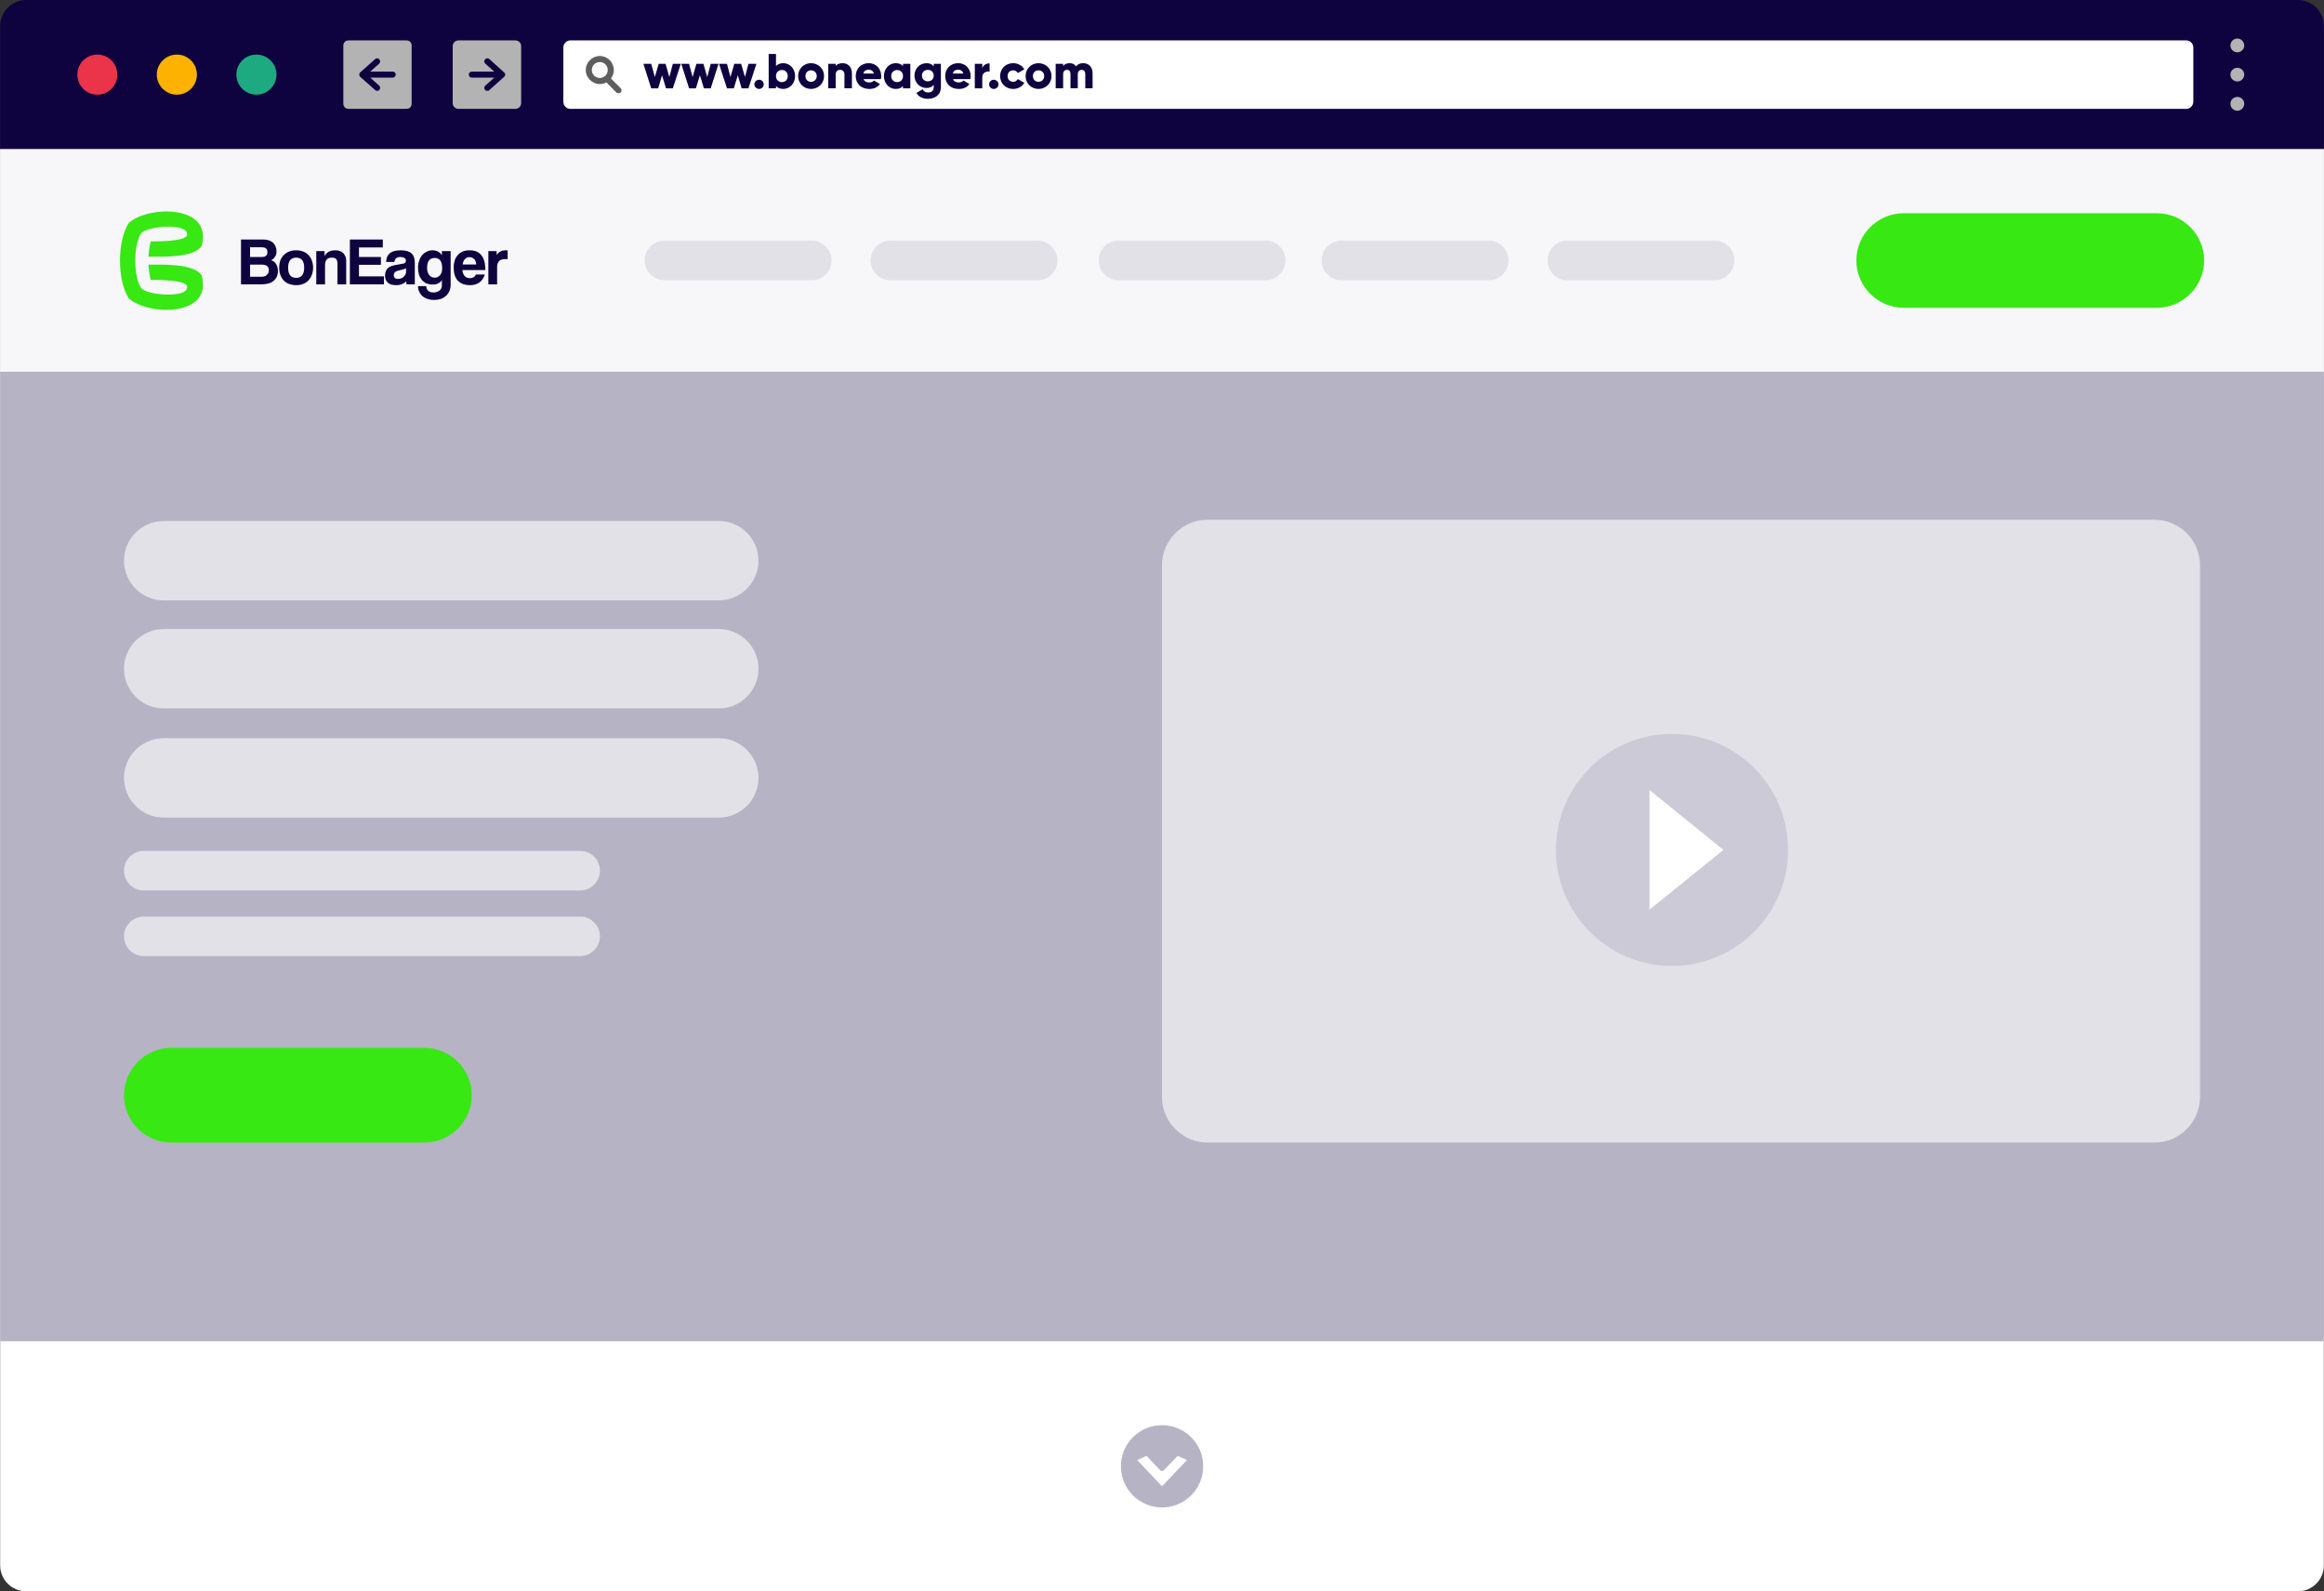 <?xml version="1.0" encoding="UTF-8"?>
<!DOCTYPE svg PUBLIC "-//W3C//DTD SVG 1.1//EN" "http://www.w3.org/Graphics/SVG/1.1/DTD/svg11.dtd">
<!-- Creator: CorelDRAW 2018 (64-Bit) -->
<svg xmlns="http://www.w3.org/2000/svg" xml:space="preserve" width="146px" height="100px" version="1.1" style="shape-rendering:geometricPrecision; text-rendering:geometricPrecision; image-rendering:optimizeQuality; fill-rule:evenodd; clip-rule:evenodd"
viewBox="0 0 146 100"
 xmlns:xlink="http://www.w3.org/1999/xlink">
 <rect x="0" y="0" width="146" height="100" fill="#333333" stroke="none"/>
 <defs>
  <style type="text/css">
   <![CDATA[
    .fil9 {fill:#37E813}
    .fil10 {fill:#37E813}
    .fil12 {fill:#B6B3C5}
    .fil11 {fill:#E2E1E8}
    .fil8 {fill:#F7F6F9}
    .fil0 {fill:#0E033F;fill-rule:nonzero}
    .fil4 {fill:#1DAA81;fill-rule:nonzero}
    .fil7 {fill:#5E5E5E;fill-rule:nonzero}
    .fil6 {fill:#B3B3B3;fill-rule:nonzero}
    .fil2 {fill:#EB3449;fill-rule:nonzero}
    .fil3 {fill:#FDB202;fill-rule:nonzero}
    .fil5 {fill:white;fill-rule:nonzero}
    .fil1 {fill:white;fill-rule:nonzero}
    .fil13 {fill:#B6B3C5;fill-opacity:0.502}
   ]]>
  </style>
 </defs>
 <g id="Layer_x0020_1">
  <g id="_2725528543888">
   <path class="fil0" d="M145.99 1.63c0,-0.9 -0.73,-1.63 -1.63,-1.63l-142.71 0c-0.91,0 -1.64,0.73 -1.64,1.63l0 7.75 145.98 0 0 -7.75z"/>
   <path class="fil1" d="M0.01 9.38l0 0.08 0 88.91c0,0.9 0.73,1.63 1.64,1.63l142.71 0c0.9,0 1.63,-0.73 1.63,-1.63l0 -88.91 0 -0.08 -145.98 0z"/>
   <path class="fil2" d="M7.37 4.69c0,0.69 -0.56,1.26 -1.25,1.26 -0.7,0 -1.26,-0.57 -1.26,-1.26 0,-0.7 0.56,-1.26 1.26,-1.26 0.69,0 1.25,0.56 1.25,1.26z"/>
   <path class="fil3" d="M12.37 4.69c0,0.69 -0.56,1.26 -1.26,1.26 -0.69,0 -1.26,-0.57 -1.26,-1.26 0,-0.7 0.57,-1.26 1.26,-1.26 0.7,0 1.26,0.56 1.26,1.26z"/>
   <path class="fil4" d="M17.37 4.69c0,0.69 -0.57,1.26 -1.26,1.26 -0.7,0 -1.26,-0.57 -1.26,-1.26 0,-0.7 0.56,-1.26 1.26,-1.26 0.69,0 1.26,0.56 1.26,1.26z"/>
   <path class="fil5" d="M137.35 6.84l-101.52 0c-0.24,0 -0.44,-0.2 -0.44,-0.45l0 -3.4c0,-0.25 0.2,-0.45 0.44,-0.45l101.52 0c0.24,0 0.44,0.2 0.44,0.45l0 3.4c0,0.25 -0.2,0.45 -0.44,0.45z"/>
   <path class="fil6" d="M32.38 6.84l-3.58 0c-0.2,0 -0.36,-0.16 -0.36,-0.36l0 -3.58c0,-0.2 0.16,-0.36 0.36,-0.36l3.58 0c0.2,0 0.36,0.16 0.36,0.36l0 3.58c0,0.2 -0.16,0.36 -0.36,0.36z"/>
   <path class="fil6" d="M25.55 6.84l-3.67 0c-0.17,0 -0.31,-0.14 -0.31,-0.31l0 -3.68c0,-0.17 0.14,-0.31 0.31,-0.31l3.67 0c0.18,0 0.31,0.14 0.31,0.31l0 3.68c0,0.17 -0.13,0.31 -0.31,0.31z"/>
   <path class="fil0" d="M24.67 4.5l-1.41 0 0.56 -0.5c0.08,-0.07 0.08,-0.19 0.01,-0.27 -0.07,-0.08 -0.19,-0.09 -0.26,-0.02l-0.94 0.84c-0.04,0.03 -0.06,0.08 -0.06,0.14 0,0.05 0.02,0.1 0.06,0.14l0.94 0.83c0.03,0.04 0.08,0.05 0.12,0.05 0.05,0 0.11,-0.02 0.14,-0.06 0.07,-0.08 0.07,-0.2 -0.01,-0.27l-0.56 -0.5 1.41 0c0.11,0 0.19,-0.09 0.19,-0.19 0,-0.11 -0.08,-0.19 -0.19,-0.19z"/>
   <path class="fil0" d="M31.67 4.55l-0.93 -0.84c-0.08,-0.07 -0.2,-0.06 -0.27,0.02 -0.07,0.08 -0.06,0.2 0.02,0.27l0.56 0.5 -1.41 0c-0.11,0 -0.19,0.08 -0.19,0.19 0,0.1 0.08,0.19 0.19,0.19l1.41 0 -0.56 0.5c-0.08,0.07 -0.09,0.19 -0.02,0.27 0.04,0.04 0.09,0.06 0.14,0.06 0.05,0 0.1,-0.01 0.13,-0.05l0.93 -0.83c0.04,-0.04 0.07,-0.09 0.07,-0.14 0,-0.06 -0.03,-0.11 -0.07,-0.14z"/>
   <path class="fil7" d="M37.18 4.4c0,-0.28 0.22,-0.5 0.5,-0.5 0.28,0 0.5,0.22 0.5,0.5 0,0.27 -0.22,0.5 -0.5,0.5 -0.28,0 -0.5,-0.23 -0.5,-0.5zm1.81 1.14l-0.61 -0.61c0.12,-0.15 0.18,-0.33 0.18,-0.53 0,-0.49 -0.39,-0.88 -0.88,-0.88 -0.48,0 -0.88,0.39 -0.88,0.88 0,0.48 0.4,0.88 0.88,0.88 0.15,0 0.29,-0.04 0.42,-0.1l0.62 0.63c0.04,0.03 0.09,0.05 0.14,0.05 0.05,0 0.1,-0.02 0.13,-0.05 0.08,-0.08 0.08,-0.2 0,-0.27z"/>
   <path class="fil6" d="M140.99 2.86c0,0.23 -0.2,0.43 -0.43,0.43 -0.24,0 -0.44,-0.2 -0.44,-0.43 0,-0.24 0.2,-0.44 0.44,-0.44 0.23,0 0.43,0.2 0.43,0.44z"/>
   <path class="fil6" d="M140.99 4.69c0,0.24 -0.2,0.43 -0.43,0.43 -0.24,0 -0.44,-0.19 -0.44,-0.43 0,-0.24 0.2,-0.43 0.44,-0.43 0.23,0 0.43,0.19 0.43,0.43z"/>
   <path class="fil6" d="M140.99 6.52c0,0.24 -0.2,0.44 -0.43,0.44 -0.24,0 -0.44,-0.2 -0.44,-0.44 0,-0.24 0.2,-0.43 0.44,-0.43 0.23,0 0.43,0.19 0.43,0.43z"/>
   <path class="fil0" d="M42.27 4.01l-0.22 0.83 -0.24 -0.83 -0.43 0 -0.24 0.83 -0.23 -0.83 -0.49 0 0.49 1.54 0.44 0 0.24 -0.82 0.25 0.82 0.43 0 0.5 -1.54 -0.5 0zm2.38 0l-0.22 0.83 -0.24 -0.83 -0.44 0 -0.24 0.83 -0.22 -0.83 -0.49 0 0.49 1.54 0.43 0 0.25 -0.82 0.25 0.82 0.43 0 0.49 -1.54 -0.49 0zm2.37 0l-0.22 0.83 -0.24 -0.83 -0.43 0 -0.24 0.83 -0.22 -0.83 -0.5 0 0.5 1.54 0.43 0 0.25 -0.82 0.24 0.82 0.43 0 0.5 -1.54 -0.5 0zm0.67 1.58c0.16,0 0.29,-0.13 0.29,-0.29 0,-0.16 -0.13,-0.29 -0.29,-0.29 -0.16,0 -0.3,0.13 -0.3,0.29 0,0.16 0.14,0.29 0.3,0.29zm1.52 -1.62c-0.2,0 -0.36,0.07 -0.46,0.18l0 -0.76 -0.46 0 0 2.16 0.46 0 0 -0.14c0.1,0.11 0.26,0.18 0.46,0.18 0.41,0 0.74,-0.35 0.74,-0.81 0,-0.46 -0.33,-0.81 -0.74,-0.81zm-0.09 1.19c-0.21,0 -0.37,-0.15 -0.37,-0.38 0,-0.23 0.16,-0.38 0.37,-0.38 0.21,0 0.37,0.15 0.37,0.38 0,0.23 -0.16,0.38 -0.37,0.38zm1.83 0.43c0.46,0 0.82,-0.35 0.82,-0.81 0,-0.46 -0.36,-0.81 -0.82,-0.81 -0.45,0 -0.81,0.35 -0.81,0.81 0,0.46 0.36,0.81 0.81,0.81zm0 -0.45c-0.2,0 -0.35,-0.14 -0.35,-0.36 0,-0.22 0.15,-0.36 0.35,-0.36 0.2,0 0.36,0.14 0.36,0.36 0,0.22 -0.16,0.36 -0.36,0.36zm1.99 -1.17c-0.21,0 -0.36,0.07 -0.44,0.18l0 -0.14 -0.47 0 0 1.54 0.47 0 0 -0.84c0,-0.22 0.11,-0.32 0.28,-0.32 0.15,0 0.27,0.09 0.27,0.28l0 0.88 0.47 0 0 -0.95c0,-0.41 -0.27,-0.63 -0.58,-0.63zm1.31 1l1.09 0c0.02,-0.06 0.02,-0.13 0.02,-0.19 0,-0.47 -0.33,-0.81 -0.78,-0.81 -0.49,0 -0.82,0.35 -0.82,0.81 0,0.46 0.32,0.81 0.85,0.81 0.29,0 0.52,-0.1 0.67,-0.31l-0.37 -0.22c-0.06,0.07 -0.17,0.12 -0.29,0.12 -0.17,0 -0.31,-0.05 -0.37,-0.21zm-0.01 -0.35c0.04,-0.16 0.16,-0.24 0.33,-0.24 0.14,0 0.28,0.06 0.33,0.24l-0.66 0zm2.49 -0.61l0 0.14c-0.1,-0.11 -0.25,-0.18 -0.46,-0.18 -0.41,0 -0.74,0.35 -0.74,0.81 0,0.46 0.33,0.81 0.74,0.81 0.21,0 0.36,-0.07 0.46,-0.18l0 0.14 0.46 0 0 -1.54 -0.46 0zm-0.37 1.15c-0.21,0 -0.37,-0.15 -0.37,-0.38 0,-0.23 0.16,-0.38 0.37,-0.38 0.21,0 0.37,0.15 0.37,0.38 0,0.23 -0.16,0.38 -0.37,0.38zm2.3 -1.15l0 0.16c-0.1,-0.13 -0.25,-0.2 -0.45,-0.2 -0.44,0 -0.76,0.35 -0.76,0.78 0,0.43 0.32,0.78 0.76,0.78 0.2,0 0.35,-0.07 0.45,-0.2l0 0.14c0,0.22 -0.13,0.34 -0.34,0.34 -0.21,0 -0.3,-0.09 -0.36,-0.2l-0.39 0.23c0.14,0.25 0.41,0.37 0.73,0.37 0.41,0 0.81,-0.22 0.81,-0.74l0 -1.46 -0.45 0zm-0.37 1.1c-0.22,0 -0.37,-0.15 -0.37,-0.36 0,-0.21 0.15,-0.36 0.37,-0.36 0.22,0 0.37,0.15 0.37,0.36 0,0.21 -0.15,0.36 -0.37,0.36zm1.58 -0.14l1.09 0c0.02,-0.06 0.02,-0.13 0.02,-0.19 0,-0.47 -0.33,-0.81 -0.78,-0.81 -0.49,0 -0.82,0.35 -0.82,0.81 0,0.46 0.32,0.81 0.85,0.81 0.3,0 0.52,-0.1 0.67,-0.31l-0.37 -0.22c-0.06,0.07 -0.17,0.12 -0.29,0.12 -0.17,0 -0.31,-0.05 -0.37,-0.21zm-0.01 -0.35c0.04,-0.16 0.16,-0.24 0.33,-0.24 0.14,0 0.28,0.06 0.33,0.24l-0.66 0zm1.85 -0.34l0 -0.27 -0.47 0 0 1.54 0.47 0 0 -0.7c0,-0.3 0.27,-0.38 0.46,-0.35l0 -0.52c-0.19,0 -0.4,0.1 -0.46,0.3zm0.72 1.31c0.16,0 0.3,-0.13 0.3,-0.29 0,-0.16 -0.14,-0.29 -0.3,-0.29 -0.16,0 -0.29,0.13 -0.29,0.29 0,0.16 0.13,0.29 0.29,0.29zm1.22 0c0.3,0 0.57,-0.15 0.7,-0.39l-0.41 -0.23c-0.05,0.1 -0.16,0.17 -0.29,0.17 -0.21,0 -0.35,-0.15 -0.35,-0.36 0,-0.21 0.14,-0.36 0.35,-0.36 0.13,0 0.24,0.07 0.29,0.17l0.41 -0.23c-0.13,-0.24 -0.4,-0.39 -0.7,-0.39 -0.47,0 -0.82,0.35 -0.82,0.81 0,0.46 0.35,0.81 0.82,0.81zm1.59 0c0.46,0 0.82,-0.35 0.82,-0.81 0,-0.46 -0.36,-0.81 -0.82,-0.81 -0.45,0 -0.81,0.35 -0.81,0.81 0,0.46 0.36,0.81 0.81,0.81zm0 -0.45c-0.2,0 -0.35,-0.14 -0.35,-0.36 0,-0.22 0.15,-0.36 0.35,-0.36 0.2,0 0.36,0.14 0.36,0.36 0,0.22 -0.16,0.36 -0.36,0.36zm2.81 -1.17c-0.22,0 -0.36,0.08 -0.45,0.2 -0.08,-0.13 -0.22,-0.2 -0.4,-0.2 -0.21,0 -0.34,0.08 -0.41,0.18l0 -0.14 -0.47 0 0 1.54 0.47 0 0 -0.87c0,-0.18 0.08,-0.29 0.24,-0.29 0.15,0 0.22,0.1 0.22,0.25l0 0.91 0.46 0 0 -0.87c0,-0.18 0.09,-0.29 0.24,-0.29 0.15,0 0.23,0.1 0.23,0.25l0 0.91 0.46 0 0 -0.95c0,-0.38 -0.23,-0.63 -0.59,-0.63z"/>
   <polygon class="fil8" points="0.01,9.38 145.99,9.38 145.99,23.36 0.01,23.36 "/>
   <g>
    <path class="fil0" d="M16.45 17.39c0.14,0 0.25,-0.04 0.32,-0.12 0.08,-0.07 0.12,-0.17 0.12,-0.29 0,-0.12 -0.04,-0.21 -0.12,-0.27 -0.07,-0.05 -0.18,-0.08 -0.31,-0.08l-0.75 0 0 0.76 0.74 0zm-0.74 -1.85l0 0.61 0.74 0c0.24,0 0.35,-0.1 0.35,-0.3 0,-0.11 -0.03,-0.19 -0.09,-0.24 -0.06,-0.05 -0.16,-0.07 -0.29,-0.07l-0.71 0zm-0.57 2.33l0 -2.82 1.38 0c0.28,0 0.49,0.07 0.64,0.21 0.14,0.14 0.21,0.32 0.21,0.56 0,0.12 -0.03,0.23 -0.1,0.32 -0.06,0.1 -0.14,0.17 -0.24,0.21 0.06,0.02 0.11,0.05 0.17,0.08 0.05,0.04 0.09,0.08 0.13,0.14 0.04,0.05 0.07,0.12 0.09,0.19 0.03,0.08 0.04,0.17 0.04,0.27 0,0.25 -0.09,0.46 -0.26,0.61 -0.17,0.15 -0.44,0.23 -0.79,0.23l-1.27 0zm3.47 -0.41c0.33,0 0.5,-0.21 0.5,-0.64 0,-0.42 -0.17,-0.63 -0.5,-0.63 -0.34,0 -0.51,0.21 -0.51,0.63 0,0.43 0.17,0.64 0.51,0.64zm0 0.46c-0.17,0 -0.32,-0.03 -0.46,-0.08 -0.13,-0.05 -0.24,-0.13 -0.33,-0.22 -0.09,-0.1 -0.16,-0.22 -0.21,-0.35 -0.05,-0.14 -0.07,-0.29 -0.07,-0.45 0,-0.16 0.02,-0.31 0.07,-0.45 0.05,-0.13 0.12,-0.25 0.22,-0.34 0.09,-0.1 0.2,-0.17 0.33,-0.22 0.13,-0.06 0.28,-0.08 0.45,-0.08 0.16,0 0.31,0.02 0.44,0.08 0.13,0.05 0.24,0.12 0.33,0.22 0.09,0.09 0.16,0.21 0.21,0.34 0.05,0.14 0.08,0.29 0.08,0.45 0,0.17 -0.03,0.32 -0.08,0.45 -0.05,0.14 -0.12,0.25 -0.21,0.35 -0.09,0.1 -0.2,0.17 -0.33,0.22 -0.13,0.06 -0.28,0.08 -0.44,0.08zm2.59 -0.05l0 -1.27c0,-0.16 -0.03,-0.27 -0.08,-0.32 -0.05,-0.06 -0.15,-0.09 -0.28,-0.09 -0.28,0 -0.42,0.16 -0.42,0.48l0 1.2 -0.55 0 0 -2.09 0.52 0 0 0.31c0.07,-0.12 0.15,-0.21 0.26,-0.27 0.11,-0.06 0.25,-0.09 0.41,-0.09 0.1,0 0.19,0.01 0.28,0.04 0.08,0.03 0.16,0.08 0.22,0.13 0.06,0.07 0.11,0.14 0.14,0.22 0.04,0.09 0.05,0.19 0.05,0.3l0 1.45 -0.55 0zm0.78 0l0 -2.82 2.07 0 0 0.5 -1.5 0 0 0.6 1.38 0 0 0.49 -1.38 0 0 0.73 1.57 0 0 0.5 -2.14 0zm3.53 -1.02c-0.02,0.02 -0.07,0.05 -0.12,0.06 -0.05,0.02 -0.13,0.04 -0.23,0.06 -0.16,0.03 -0.27,0.07 -0.33,0.12 -0.06,0.04 -0.09,0.11 -0.09,0.2 0,0.16 0.09,0.24 0.27,0.24 0.07,0 0.14,-0.02 0.2,-0.04 0.06,-0.02 0.11,-0.06 0.15,-0.1 0.05,-0.04 0.08,-0.09 0.11,-0.14 0.03,-0.06 0.04,-0.11 0.04,-0.18l0 -0.22zm0.04 1.02c-0.02,-0.06 -0.03,-0.12 -0.03,-0.19 -0.07,0.07 -0.15,0.13 -0.26,0.17 -0.11,0.05 -0.23,0.07 -0.37,0.07 -0.24,0 -0.42,-0.05 -0.53,-0.16 -0.11,-0.1 -0.17,-0.24 -0.17,-0.41 0,-0.15 0.03,-0.27 0.07,-0.36 0.05,-0.09 0.12,-0.16 0.2,-0.21 0.09,-0.05 0.19,-0.09 0.31,-0.11 0.11,-0.02 0.24,-0.05 0.38,-0.07 0.14,-0.02 0.23,-0.04 0.28,-0.07 0.05,-0.04 0.07,-0.09 0.07,-0.16 0,-0.07 -0.03,-0.12 -0.09,-0.16 -0.07,-0.04 -0.15,-0.06 -0.26,-0.06 -0.13,0 -0.22,0.03 -0.27,0.09 -0.06,0.05 -0.09,0.13 -0.11,0.22l-0.51 0c0,-0.11 0.02,-0.21 0.05,-0.3 0.04,-0.09 0.09,-0.16 0.16,-0.23 0.07,-0.06 0.17,-0.11 0.28,-0.15 0.12,-0.03 0.26,-0.05 0.43,-0.05 0.16,0 0.3,0.02 0.41,0.05 0.12,0.04 0.21,0.09 0.28,0.16 0.07,0.07 0.12,0.16 0.15,0.26 0.03,0.1 0.04,0.22 0.04,0.35l0 1.32 -0.51 0zm1.76 -0.42c0.13,0 0.24,-0.05 0.33,-0.15 0.09,-0.11 0.14,-0.25 0.14,-0.43 0,-0.44 -0.16,-0.66 -0.47,-0.66 -0.32,0 -0.48,0.21 -0.48,0.63 0,0.19 0.05,0.34 0.14,0.45 0.09,0.11 0.2,0.16 0.34,0.16zm0.45 0.14c-0.04,0.09 -0.11,0.16 -0.22,0.21 -0.1,0.06 -0.22,0.08 -0.35,0.08 -0.18,0 -0.32,-0.03 -0.44,-0.09 -0.11,-0.06 -0.21,-0.14 -0.28,-0.24 -0.07,-0.1 -0.13,-0.21 -0.16,-0.34 -0.03,-0.13 -0.05,-0.26 -0.05,-0.4 0,-0.16 0.03,-0.31 0.08,-0.44 0.04,-0.14 0.11,-0.25 0.19,-0.34 0.08,-0.1 0.18,-0.17 0.29,-0.22 0.11,-0.06 0.23,-0.08 0.35,-0.08 0.26,0 0.46,0.1 0.59,0.31l0 -0.26 0.55 0 0 2.11c0,0.16 -0.03,0.29 -0.08,0.41 -0.06,0.12 -0.13,0.22 -0.22,0.3 -0.1,0.09 -0.21,0.15 -0.33,0.19 -0.13,0.04 -0.27,0.06 -0.41,0.06 -0.14,0 -0.28,-0.02 -0.4,-0.06 -0.13,-0.04 -0.23,-0.1 -0.32,-0.17 -0.09,-0.08 -0.16,-0.17 -0.21,-0.28 -0.05,-0.1 -0.08,-0.22 -0.08,-0.36l0.52 0c0,0.13 0.04,0.22 0.12,0.29 0.08,0.07 0.19,0.11 0.33,0.11 0.15,0 0.27,-0.04 0.38,-0.12 0.1,-0.08 0.15,-0.19 0.15,-0.33l0 -0.34zm2.16 -0.97c0,-0.07 -0.02,-0.14 -0.04,-0.2 -0.02,-0.06 -0.05,-0.11 -0.09,-0.14 -0.04,-0.04 -0.09,-0.07 -0.14,-0.09 -0.05,-0.02 -0.1,-0.03 -0.16,-0.03 -0.11,0 -0.2,0.04 -0.28,0.12 -0.08,0.08 -0.13,0.2 -0.14,0.34l0.85 0zm-0.87 0.35c0.01,0.16 0.06,0.28 0.14,0.37 0.08,0.1 0.19,0.14 0.33,0.14 0.09,0 0.17,-0.02 0.24,-0.06 0.07,-0.04 0.11,-0.1 0.13,-0.17l0.57 0c-0.07,0.22 -0.18,0.38 -0.34,0.5 -0.16,0.11 -0.35,0.17 -0.58,0.17 -0.69,0 -1.04,-0.38 -1.04,-1.13 0,-0.16 0.03,-0.31 0.07,-0.44 0.05,-0.13 0.11,-0.24 0.2,-0.33 0.08,-0.1 0.19,-0.17 0.31,-0.22 0.13,-0.05 0.27,-0.07 0.43,-0.07 0.32,0 0.57,0.1 0.73,0.31 0.17,0.2 0.25,0.51 0.25,0.93l-1.44 0zm1.63 0.9l0 -2.09 0.52 0 0 0.25c0.04,-0.07 0.09,-0.12 0.14,-0.16 0.05,-0.04 0.1,-0.07 0.15,-0.09 0.05,-0.03 0.1,-0.04 0.16,-0.04 0.05,-0.01 0.11,-0.01 0.16,-0.01l0.08 0 0 0.56c-0.06,-0.01 -0.11,-0.01 -0.16,-0.01 -0.33,0 -0.5,0.17 -0.5,0.5l0 1.09 -0.55 0z"/>
    <path class="fil9" d="M8.1 14c-0.75,1.11 -0.75,3.65 0,4.76 1.25,1.1 5.29,1.14 4.57,-1.45 -0.47,-0.77 -2.53,-0.68 -3.34,-0.68 0.02,0.34 0.06,0.68 0.14,0.96 0.39,0 2.2,-0.01 2.28,0.4 0.11,0.56 -1.19,0.54 -1.51,0.51 -0.33,-0.02 -1.19,-0.13 -1.39,-0.43 -0.47,-0.71 -0.47,-2.67 0,-3.38 0.2,-0.3 1.06,-0.41 1.39,-0.44 0.32,-0.02 1.62,-0.04 1.51,0.52 -0.08,0.41 -1.89,0.4 -2.28,0.4 -0.08,0.28 -0.12,0.62 -0.14,0.96 0.81,0 2.87,0.09 3.34,-0.68 0.72,-2.59 -3.32,-2.55 -4.57,-1.45z"/>
   </g>
   <path class="fil10" d="M135.5 13.4l-15.91 0c-1.63,0 -2.97,1.33 -2.97,2.97l0 0c0,1.63 1.34,2.97 2.97,2.97l15.91 0c1.63,0 2.97,-1.34 2.97,-2.97l0 0c0,-1.64 -1.34,-2.97 -2.97,-2.97z"/>
   <path class="fil11" d="M107.71 15.12l-9.25 0c-0.68,0 -1.24,0.56 -1.24,1.25l0 0c0,0.68 0.56,1.24 1.24,1.24l9.25 0c0.69,0 1.25,-0.56 1.25,-1.24l0 0c0,-0.69 -0.56,-1.25 -1.25,-1.25z"/>
   <path class="fil11" d="M65.18 15.12l-9.24 0c-0.69,0 -1.25,0.56 -1.25,1.25l0 0c0,0.68 0.56,1.24 1.25,1.24l9.24 0c0.69,0 1.25,-0.56 1.25,-1.24l0 0c0,-0.69 -0.56,-1.25 -1.25,-1.25z"/>
   <path class="fil11" d="M93.52 15.12l-9.25 0c-0.68,0 -1.24,0.56 -1.24,1.25l0 0c0,0.68 0.56,1.24 1.24,1.24l9.25 0c0.69,0 1.25,-0.56 1.25,-1.24l0 0c0,-0.69 -0.56,-1.25 -1.25,-1.25z"/>
   <path class="fil11" d="M51 15.12l-9.25 0c-0.69,0 -1.25,0.56 -1.25,1.25l0 0c0,0.68 0.56,1.24 1.25,1.24l9.25 0c0.68,0 1.24,-0.56 1.24,-1.24l0 0c0,-0.69 -0.56,-1.25 -1.24,-1.25z"/>
   <path class="fil11" d="M79.51 15.12l-9.25 0c-0.68,0 -1.24,0.56 -1.24,1.25l0 0c0,0.68 0.56,1.24 1.24,1.24l9.25 0c0.69,0 1.25,-0.56 1.25,-1.24l0 0c0,-0.69 -0.56,-1.25 -1.25,-1.25z"/>
   <polygon class="fil12" points="0.01,23.36 145.99,23.36 145.99,84.29 0.01,84.29 "/>
   <path class="fil11" d="M75.86 32.66l59.49 0c1.58,0 2.86,1.29 2.86,2.86l0 33.42c0,1.57 -1.28,2.86 -2.86,2.86l-59.49 0c-1.57,0 -2.86,-1.29 -2.86,-2.86l0 -33.42c0,-1.57 1.29,-2.86 2.86,-2.86z"/>
   <path class="fil11" d="M45.16 32.74l-34.87 0c-1.38,0 -2.5,1.12 -2.5,2.49l0 0c0,1.38 1.12,2.5 2.5,2.5l34.87 0c1.37,0 2.49,-1.12 2.49,-2.5l0 0c0,-1.37 -1.12,-2.49 -2.49,-2.49z"/>
   <path class="fil11" d="M45.16 39.53l-34.87 0c-1.38,0 -2.5,1.12 -2.5,2.49l0 0c0,1.38 1.12,2.5 2.5,2.5l34.87 0c1.37,0 2.49,-1.12 2.49,-2.5l0 0c0,-1.37 -1.12,-2.49 -2.49,-2.49z"/>
   <path class="fil11" d="M45.16 46.39l-34.87 0c-1.38,0 -2.5,1.12 -2.5,2.49l0 0c0,1.38 1.12,2.5 2.5,2.5l34.87 0c1.37,0 2.49,-1.12 2.49,-2.5l0 0c0,-1.37 -1.12,-2.49 -2.49,-2.49z"/>
   <path class="fil11" d="M36.45 53.47l-27.42 0c-0.68,0 -1.24,0.56 -1.24,1.24l0 0c0,0.69 0.56,1.25 1.24,1.25l27.42 0c0.68,0 1.24,-0.56 1.24,-1.25l0 0c0,-0.68 -0.56,-1.24 -1.24,-1.24z"/>
   <path class="fil11" d="M36.45 57.6l-27.42 0c-0.68,0 -1.24,0.56 -1.24,1.24l0 0c0,0.68 0.56,1.24 1.24,1.24l27.42 0c0.68,0 1.24,-0.56 1.24,-1.24l0 0c0,-0.68 -0.56,-1.24 -1.24,-1.24z"/>
   <path class="fil10" d="M26.67 65.85l-15.91 0c-1.63,0 -2.97,1.34 -2.97,2.98l0 0c0,1.63 1.34,2.97 2.97,2.97l15.91 0c1.63,0 2.97,-1.34 2.97,-2.97l0 0c0,-1.64 -1.34,-2.98 -2.97,-2.98z"/>
   <g>
    <path class="fil12" d="M73 89.56c1.43,0 2.59,1.16 2.59,2.58 0,1.43 -1.16,2.59 -2.59,2.59 -1.43,0 -2.58,-1.16 -2.58,-2.59 0,-1.42 1.15,-2.58 2.58,-2.58z"/>
    <polygon class="fil1" points="72.92,92.43 73.08,92.43 73.98,91.49 74.57,91.75 73,93.4 71.44,91.75 72.03,91.49 "/>
   </g>
   <path class="fil13" d="M105.04 46.12c4.03,0 7.29,3.26 7.29,7.29 0,4.02 -3.26,7.29 -7.29,7.29 -4.03,0 -7.29,-3.27 -7.29,-7.29 0,-4.03 3.26,-7.29 7.29,-7.29z"/>
   <polygon class="fil1" points="103.63,49.65 108.27,53.41 103.63,57.16 "/>
  </g>
 </g>
</svg>
